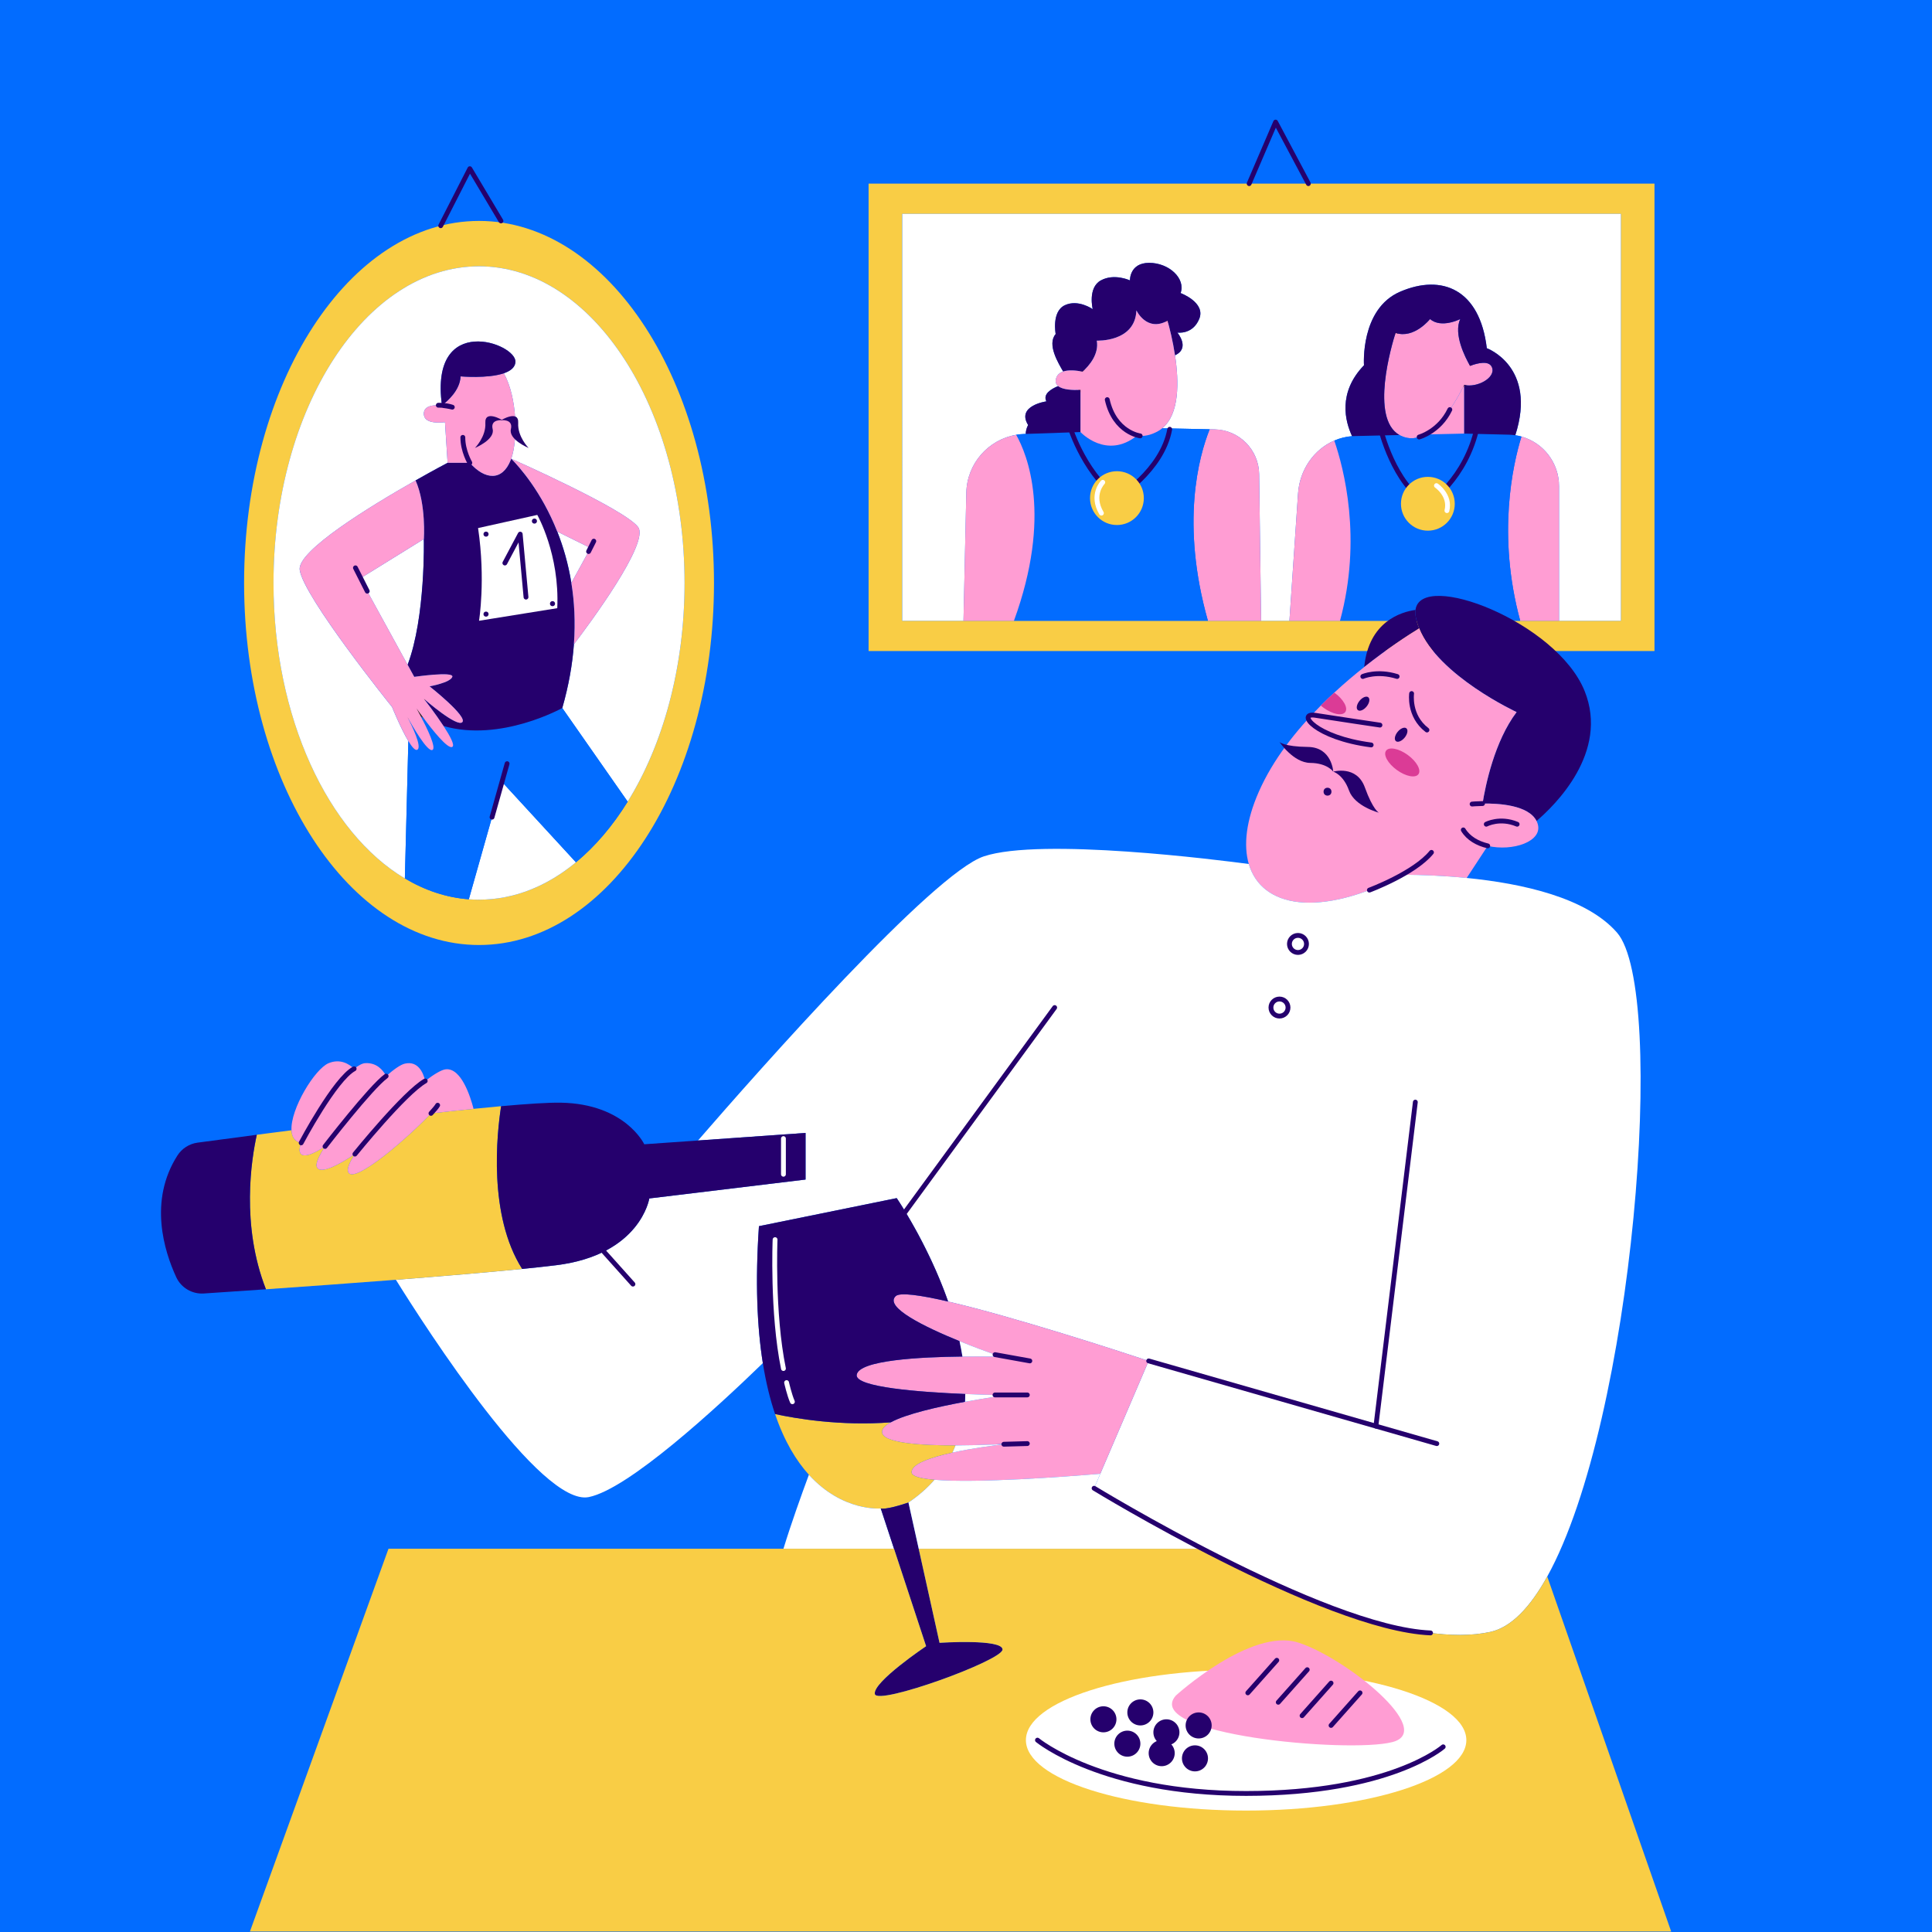 <?xml version="1.0" encoding="UTF-8"?> <!-- Generator: Adobe Illustrator 25.2.3, SVG Export Plug-In . SVG Version: 6.00 Build 0) --> <svg xmlns="http://www.w3.org/2000/svg" xmlns:xlink="http://www.w3.org/1999/xlink" id="Слой_2" x="0px" y="0px" viewBox="0 0 1200 1200" style="enable-background:new 0 0 1200 1200;" xml:space="preserve"> <style type="text/css"> .st0{fill:#026CFF;} .st1{fill:none;stroke:#1D1D1B;stroke-width:3;stroke-linecap:round;stroke-linejoin:round;stroke-miterlimit:10;} .st2{fill:#F9CD45;} .st3{fill:#FF9DD3;} .st4{fill:#FFFFFF;} .st5{fill:#25006D;} .st6{fill:none;stroke:#25006D;stroke-width:3;stroke-linecap:round;stroke-linejoin:round;stroke-miterlimit:10;} .st7{fill:none;stroke:#FFFFFF;stroke-width:3;stroke-linecap:round;stroke-linejoin:round;stroke-miterlimit:10;} .st8{fill:#DB3B96;} </style> <rect class="st0" width="1200" height="1200"></rect> <g> <g> <path class="st1" d="M677.26,241.59c0,0-2.68,0.4-6.15,0.56"></path> <path class="st1" d="M681.24,233.27c0,0-3.99-1.48-8.82-2.43"></path> <path class="st1" d="M727.88,197.47c-0.93,0.68-1.84,1.27-2.72,1.75"></path> <path class="st1" d="M681.24,245.57c0,0,9.37,22.61,25.01,24.99"></path> <path class="st1" d="M867.14,205.77c0,0-0.12,0.35-0.32,1.01"></path> <path class="st1" d="M909.35,239.09c-0.84-0.2-1.64-0.5-2.37-0.9"></path> <path class="st1" d="M913.1,227.26c-2.74,1.02-4.78,2.07-4.78,2.07"></path> <path class="st1" d="M860.1,202.54c2.25,2.14,4.51,3.49,6.71,4.24"></path> <path class="st1" d="M909.36,239.09v0.04C909.36,239.12,909.36,239.11,909.36,239.09L909.36,239.09z M909.36,239.09v0.04 C909.36,239.12,909.36,239.11,909.36,239.09L909.36,239.09z M909.36,239.09v0.04C909.36,239.12,909.36,239.11,909.36,239.09 L909.36,239.09z M909.36,239.09v0.04C909.36,239.12,909.36,239.11,909.36,239.09L909.36,239.09z M909.36,239.09v0.04 C909.36,239.12,909.36,239.11,909.36,239.09L909.36,239.09z M909.36,239.09v0.04C909.36,239.12,909.36,239.11,909.36,239.09 L909.36,239.09z M909.36,239.09v0.04C909.36,239.12,909.36,239.11,909.36,239.09L909.36,239.09z M909.36,239.09v0.04 C909.36,239.12,909.36,239.11,909.36,239.09L909.36,239.09z M909.36,239.09v0.04C909.36,239.12,909.36,239.11,909.36,239.09 L909.36,239.09z M909.36,239.09v0.04C909.36,239.12,909.36,239.11,909.36,239.09L909.36,239.09z M909.36,239.09v0.04 C909.36,239.12,909.36,239.11,909.36,239.09L909.36,239.09z M909.36,239.09v0.04C909.36,239.12,909.36,239.11,909.36,239.09 L909.36,239.09z M909.36,239.09v0.04C909.36,239.12,909.36,239.11,909.36,239.09L909.36,239.09z"></path> <path class="st1" d="M909.36,239.09v0.04C909.36,239.12,909.36,239.11,909.36,239.09L909.36,239.09z M909.36,239.09v0.04 C909.36,239.12,909.36,239.11,909.36,239.09L909.36,239.09z M909.36,239.09v0.04C909.36,239.12,909.36,239.11,909.36,239.09 L909.36,239.09z M909.36,239.09v0.04C909.36,239.12,909.36,239.11,909.36,239.09L909.36,239.09z M909.36,239.09v0.04 C909.36,239.12,909.36,239.11,909.36,239.09L909.36,239.09z M909.36,239.09v0.04C909.36,239.12,909.36,239.11,909.36,239.09 L909.36,239.09z M909.36,239.09v0.04C909.36,239.12,909.36,239.11,909.36,239.09L909.36,239.09z M909.36,239.09v0.04 C909.36,239.12,909.36,239.11,909.36,239.09L909.36,239.09z M909.36,239.09v0.04C909.36,239.12,909.36,239.11,909.36,239.09 L909.36,239.09z M909.36,239.09v0.04C909.36,239.12,909.36,239.11,909.36,239.09L909.36,239.09z M909.36,239.09v0.04 C909.36,239.12,909.36,239.11,909.36,239.09L909.36,239.09z M909.36,239.09v0.04C909.36,239.12,909.36,239.11,909.36,239.09 L909.36,239.09z M909.36,239.09v0.04C909.36,239.12,909.36,239.11,909.36,239.09L909.36,239.09z M909.36,239.09v0.04 C909.36,239.12,909.36,239.11,909.36,239.09L909.36,239.09z M909.36,239.09v0.04C909.36,239.12,909.36,239.11,909.36,239.09 L909.36,239.09z M909.36,239.09v0.04C909.36,239.12,909.36,239.11,909.36,239.09L909.36,239.09z M909.36,239.09v0.04 C909.36,239.12,909.36,239.11,909.36,239.09L909.36,239.09z M909.36,239.09v0.04C909.36,239.12,909.36,239.11,909.36,239.09 L909.36,239.09z M909.36,239.09v0.04C909.36,239.12,909.36,239.11,909.36,239.09L909.36,239.09z M909.36,239.09v0.04 C909.36,239.12,909.36,239.11,909.36,239.09L909.36,239.09z M909.36,239.09v0.04C909.36,239.12,909.36,239.11,909.36,239.09 L909.36,239.09z M909.36,239.09v0.04C909.36,239.12,909.36,239.11,909.36,239.09L909.36,239.09z M909.36,239.09v0.04 C909.36,239.12,909.36,239.11,909.36,239.09L909.36,239.09z"></path> <path class="st2" d="M539.5,114.05v290.32h488.13V114.05H539.5z M1006.74,385.58H560.39V132.83h446.35V385.58z"></path> <path class="st3" d="M909.37,239.09L909.37,239.09h-0.02v0.04c-3.02,6.27-12.45,24.23-24.26,30.72h-0.01l-0.01,0.01 c-4.73,2.6-9.85,3.35-15.1,0.76c-0.26-0.13-0.5-0.26-0.74-0.41h-0.01c-18.39-10.45-4.77-56.06-2.42-63.44 c11.51,3.91,21.42-8.59,21.42-8.59c7.03,6.02,18.75,0,18.75,0c-4.29,9.4,3.05,23.76,6.12,29.07c4.86-1.82,11.93-3.53,13.64,1.01 C929.16,234.66,917.36,241.03,909.37,239.09z"></path> <path class="st4" d="M1006.74,132.84v252.74h-38.4v-83.62c0-14.63-9.84-27.02-23.33-30.8c-1.25-0.35-2.52-0.63-3.83-0.82 c13.73-42.64-17.69-54.07-17.69-54.07c-4.33-36.64-27.89-46.29-53.87-35.08c-24.87,10.73-22.42,45.68-22.42,45.68 c-16.49,17.09-11.62,35.03-7.39,44.03c-3.89,0.3-7.61,1.24-11.07,2.74c-12.48,5.39-21.49,17.92-22.5,32.86l-5.35,79.07h-17.6 l-1.21-91.06c-0.2-15.2-12.42-27.51-27.62-27.82l-3.11-0.06L721.89,266c10.73-8.74,10.45-28.77,7.93-45.33 c9.7-4.41,1.45-14.11,1.45-14.11s9.51,1.51,13.61-8.51c4.16-10.16-11.57-16.02-11.57-16.02c3.25-9.08-7.24-18.78-19.52-18.78 c-12.3,0-11.94,10.9-11.94,10.9s-9.76-4.55-18.07,0c-8.32,4.54-5.06,17.86-5.06,17.86s-9.04-6.36-17.35-2.42 s-5.66,17.87-5.66,17.87c-5.59,6.52,1.82,18.32,4.65,23.29c-2.13,0.71-3.76,2.06-4.41,4.32c-0.61,2.13-0.01,3.66,1.31,4.72 c-4.24,1.71-9.64,4.9-7.34,9.5c0,0-18.8,2.65-11.33,14.7c0,0-1.47,2.52-1.47,5.52l-0.89,0.03c-1.72,0.06-3.41,0.23-5.05,0.52 c-17.36,2.98-30.58,17.89-30.97,35.96l-1.76,79.55h-38.03V132.84H1006.74z"></path> <path class="st3" d="M783.29,385.58h-33.03c-17.09-60.58-5.64-102.11,1.08-118.95l3.11,0.06c15.2,0.31,27.42,12.62,27.62,27.82 L783.29,385.58z"></path> <path class="st0" d="M750.26,385.58H629.78c23.87-65.47,8.21-103.44,1.39-115.51c1.64-0.29,3.34-0.46,5.05-0.52l0.89-0.03l34-1.17 c0,0,16.04,17.45,35.14,2.21c4.04,0.62,8.49-0.12,13.32-2.94c0.82-0.48,1.6-1.03,2.32-1.62l29.46,0.63 C744.63,283.47,733.17,325,750.26,385.58z"></path> <path class="st3" d="M629.78,385.58h-31.35l1.76-79.55c0.4-18.07,13.61-32.99,30.97-35.96 C637.98,282.14,653.65,320.11,629.78,385.58z"></path> <path class="st5" d="M671.11,242.15v26.2l-34,1.17c0-2.99,1.47-5.52,1.47-5.52c-7.48-12.05,11.33-14.7,11.33-14.7 c-2.3-4.6,3.1-7.79,7.34-9.5C660.11,242.14,666.34,242.37,671.11,242.15z"></path> <path class="st5" d="M744.88,198.05c-4.1,10.02-13.61,8.51-13.61,8.51s8.25,9.7-1.45,14.11c-1.35-8.91-3.35-16.83-4.65-21.45 c-13,7.2-19.34-6.45-19.34-6.45c-0.72,19.89-24.59,18.8-24.59,18.8c1.43,8.33-4.56,15.41-8.82,19.27 c-4.06-0.8-8.7-1.23-12.08-0.08c-2.83-4.97-10.24-16.77-4.65-23.29c0,0-2.65-13.93,5.66-17.87s17.35,2.42,17.35,2.42 s-3.25-13.32,5.06-17.86c8.32-4.55,18.07,0,18.07,0s-0.36-10.9,11.94-10.9c12.29,0,22.78,9.69,19.52,18.78 C733.31,182.02,749.03,187.89,744.88,198.05z"></path> <path class="st3" d="M721.89,266c-0.72,0.59-1.5,1.14-2.32,1.62c-4.82,2.82-9.28,3.56-13.32,2.94 c-19.1,15.24-35.14-2.21-35.14-2.21v-26.2c-4.77,0.22-11.01-0.01-13.87-2.35c-1.32-1.06-1.92-2.59-1.31-4.72 c0.65-2.26,2.27-3.61,4.41-4.32c3.37-1.15,8.02-0.72,12.08,0.08c4.26-3.85,10.26-10.93,8.82-19.27c0,0,23.87,1.09,24.59-18.8 c0,0,6.34,13.65,19.34,6.45c1.29,4.62,3.3,12.54,4.65,21.45C732.34,237.23,732.61,257.26,721.89,266z"></path> <path class="st3" d="M968.34,301.96v83.62h-24.1c-14.47-53.3-4.61-96.98,0.77-114.41C958.5,274.94,968.34,287.34,968.34,301.96z"></path> <path class="st0" d="M944.24,385.58H832.3c13.84-51.03,2.37-94.72-3.56-111.93c3.46-1.5,7.18-2.44,11.07-2.74 c0.19-0.02,0.4-0.04,0.59-0.05l28.83-0.66h0.01c0.24,0.15,0.48,0.28,0.74,0.41c5.25,2.59,10.37,1.84,15.1-0.76l0.01-0.01h0.01 l24.26-0.55l27.79,0.68c1.37,0.04,2.72,0.16,4.04,0.35c1.3,0.19,2.58,0.47,3.83,0.82C939.63,288.6,929.77,332.28,944.24,385.58z"></path> <path class="st3" d="M832.3,385.58h-31.41l5.35-79.07c1.01-14.94,10.02-27.47,22.5-32.86 C834.67,290.86,846.14,334.55,832.3,385.58z"></path> <path class="st5" d="M941.18,270.34c-1.32-0.19-2.67-0.31-4.04-0.35l-27.79-0.68v-30.18c0-0.01,0.01-0.02,0.01-0.03l0.01-0.01 c7.98,1.94,19.78-4.43,17.36-10.83c-1.71-4.54-8.78-2.83-13.64-1.01c-3.07-5.31-10.4-19.67-6.12-29.07c0,0-11.72,6.02-18.75,0 c0,0-9.91,12.5-21.42,8.59c-2.35,7.37-15.97,52.98,2.42,63.44l-28.83,0.66c-0.19,0.01-0.4,0.03-0.59,0.05 c-4.23-9-9.1-26.94,7.39-44.03c0,0-2.45-34.96,22.42-45.68c25.98-11.21,49.54-1.56,53.87,35.08 C923.49,216.27,954.91,227.7,941.18,270.34z"></path> <path class="st3" d="M909.36,239.13v30.18l-24.26,0.55C896.91,263.35,906.33,245.4,909.36,239.13z"></path> <path class="st6" d="M708.18,270.74c0,0-15.87-2.03-20.45-22.52"></path> <path class="st6" d="M881.46,271.44c0,0,12.5-3.38,19.06-17.03"></path> <path class="st6" d="M663.86,262.92c0,0,7.7,28.34,29.89,46.47c0,0,28.09-16.92,32.78-42.76"></path> <path class="st6" d="M857.42,266c0,0,8.28,35.17,29.45,46.9c0,0,23.82-15.02,30.81-48.53"></path> <circle class="st2" cx="693.74" cy="309.39" r="16.71"></circle> <circle class="st2" cx="886.87" cy="312.9" r="16.71"></circle> <path class="st7" d="M684.95,299.57c0,0-7.59,7.71-0.84,19.16"></path> <path class="st7" d="M892.2,301.62c0,0,8.9,6.02,6.51,15.55"></path> </g> <path class="st5" d="M954.37,509.92c-5-9.91-23.54-10.99-33.53-10.82c1.82-11.38,7.42-38.63,21.16-56.81 c0,0-48.56-22.47-60.52-51.99c-0.93-2.28-1.64-4.6-2.09-6.96c-0.32-1.67-0.38-3.17-0.2-4.51c3.2-24.93,87.74,7.34,105.07,50.42 C999.58,467.34,965.67,500.31,954.37,509.92z"></path> <path class="st5" d="M881.48,390.3c-6.6,4.05-19.49,12.37-34.15,24.01c2.84-28.3,22.94-34.24,31.86-35.48 c-0.18,1.34-0.12,2.84,0.2,4.51C879.84,385.7,880.55,388.02,881.48,390.3z"></path> <path class="st3" d="M924.05,525.39l-13.06,19.93c-14.55-1.44-28.24-1.93-39.19-2.02c0,0-0.01-0.01-0.02,0 c-52.86,27.47-88.25,20.16-96.13-6.65c-3.42-11.66-1.64-27.01,6.18-44.79c8.8-20.03,23.2-38.23,38.54-53.61 c2.77-2.79,5.57-5.48,8.38-8.06c6.28-5.81,12.58-11.13,18.58-15.88c14.66-11.64,27.55-19.96,34.15-24.01 c11.96,29.52,60.52,51.99,60.52,51.99c-13.74,18.18-19.34,45.43-21.16,56.81c9.99-0.17,28.53,0.91,33.53,10.82 c0.26,0.52,0.49,1.06,0.67,1.63C958.65,522.65,939.44,529.03,924.05,525.39z"></path> <path class="st4" d="M961.02,979.2L961.02,979.2c-10.56,19.08-22.39,31.57-35.33,34.4c-46.54,10.18-124.18-22.92-179.82-51.65 c-38.39-19.83-66.31-37.57-66.31-37.57l3.85-8.99l30.05-70.1c-17.73-5.87-83.8-27.44-124.56-36.89 c-12.61-35.97-31.94-64.23-31.94-64.23l-85.57,17.43c-2.37,34.79-1.13,62.68,2.42,85.06c-28.83,27.95-83.36,78.14-108.07,83.2 c-29.77,6.09-101.06-104.79-119.84-134.96c28.59-2.22,56.75-4.57,78.43-6.73c8.01-0.8,15.13-1.58,21.06-2.31 c52.44-6.48,57.91-41.48,57.91-41.48l97.05-11.74v-28.96l-66.81,4.7c38.43-44.33,145.93-165.94,177.55-176.48 c35.53-11.84,146.42,2.32,164.56,4.75c7.88,26.81,43.27,34.12,96.13,6.65c0.01-0.01,0.02,0,0.02,0 c10.95,0.09,24.64,0.58,39.19,2.02c34.78,3.44,74.47,12.28,93.36,33.93C1035.73,615.21,1014.67,882.27,961.02,979.2z"></path> <path class="st1" d="M626.84,896.66c0.05,0,0.1-0.01,0.14-0.01c0.08-0.01,0.14-0.02,0.19-0.02"></path> <path class="st3" d="M713.46,845.29l-30.05,70.1c-22,1.84-76.88,5.95-102.97,3.72c-8.56-0.73-14.02-2.14-14.21-4.54 c-0.4-5.22,11.75-9.36,25.32-12.34c12.23-2.69,25.6-4.44,31.96-5.19c1.59-0.19,2.75-0.32,3.33-0.38 c-1.42,0.08-6.16,0.37-12.66,0.64l-0.62,0.02c-5.73,0.23-12.77,0.42-20.07,0.45c-21.52,0.05-45.42-1.44-45.66-8.33 c-0.07-2.07,1.98-4.09,5.46-6.01c9.48-5.21,29.55-9.71,46.06-12.75c14.16-2.6,25.69-4.14,25.69-4.14s-11.04-0.1-25.5-0.7 c-27.88-1.15-68.5-4.16-67.43-11.87c1.28-9.15,39.53-11.13,65.68-11.4c13.72-0.14,24.11,0.18,24.11,0.18s-1.43-0.48-3.86-1.35 l-0.04-0.01c-4.65-1.65-12.95-4.68-22.03-8.38c-21.35-8.7-47-21.1-39.62-27.97c2.63-2.45,15.33-0.62,32.55,3.36 C629.66,817.85,695.73,839.42,713.46,845.29z"></path> <path class="st2" d="M324.33,788.17c-21.68,2.16-49.84,4.51-78.43,6.73c-28.47,2.2-57.36,4.27-80.72,5.89 c-15.65-39.99-8.98-81.08-5.67-95.97c6.7-0.88,13.94-1.82,21.54-2.79c0.21,4.11,1.99,7.06,6,7.83c-0.78,2.22-1.12,4-0.92,5.17 c0.95,5.5,9.35,1.21,15.75-2.96c-3.66,5.71-5.74,10.23-5.19,12.35c1.57,6.01,15-1.76,23.75-7.59c-3.31,5.04-5.01,9.05-4.18,11.12 c3.35,8.37,38.83-22.85,51.42-36.41c9.17-1.02,18.07-1.98,26.46-2.82h0.01c5.99-0.61,11.71-1.16,17.1-1.64 C308.61,704.14,303.13,754.86,324.33,788.17z"></path> <path class="st5" d="M500.35,703.68v28.96l-97.05,11.74c0,0-5.47,35-57.91,41.48c-5.93,0.73-13.05,1.51-21.06,2.31 c-21.2-33.31-15.72-84.03-13.08-101.09c16.41-1.48,29.64-2.33,37.27-2.18c39.91,0.78,51.65,25.83,51.65,25.83l33.37-2.35 L500.35,703.68z"></path> <path class="st5" d="M165.18,800.79c-16.2,1.12-29.73,2.03-38.59,2.62c-7.26,0.48-14.09-3.54-17.14-10.15 c-7.43-16.09-17.26-47.36,0.74-75.54c2.79-4.37,7.36-7.3,12.5-8c7.63-1.03,20.67-2.79,36.82-4.9 C156.2,719.71,149.53,760.8,165.18,800.79z"></path> <path class="st3" d="M294.14,688.72c-8.39,0.84-17.29,1.8-26.46,2.82c-12.59,13.56-48.07,44.78-51.42,36.41 c-0.83-2.07,0.87-6.08,4.18-11.12c4.13-6.29,10.78-14.18,18.13-21.93h0.01c8.46-8.91,17.88-17.63,25.53-23.49 c5.53-4.24,10.14-6.99,12.8-7.25C286.52,663.23,292.2,681.21,294.14,688.72z"></path> <path class="st6" d="M271.83,686.47c-0.56,1.01-2.03,2.79-4.15,5.07"></path> <path class="st3" d="M264.11,671.41c-7.65,5.86-17.07,14.58-25.53,23.49h-0.01c-7.35,7.75-14,15.64-18.13,21.93 c-8.75,5.83-22.18,13.6-23.75,7.59c-0.55-2.12,1.53-6.64,5.19-12.35h0.01c8.51-13.25,25.57-32.88,37.95-43.69 c4.87-4.26,9.02-7.15,11.64-7.74C259.76,658.77,262.94,666.39,264.11,671.41z"></path> <path class="st3" d="M239.84,668.38c-12.38,10.81-29.44,30.44-37.95,43.69h-0.01c-6.4,4.17-14.8,8.46-15.75,2.96 c-0.2-1.17,0.14-2.95,0.92-5.17c4.25-12.03,21.36-36.85,32.92-46.01c2.65-2.11,5.02-3.39,6.86-3.5 C234.09,659.91,237.98,664.8,239.84,668.38z"></path> <path class="st3" d="M219.97,663.85c-11.56,9.16-28.67,33.98-32.92,46.01c-4.01-0.77-5.79-3.72-6-7.83 c-0.72-13.14,14.45-38.13,23.08-41.68C211.17,657.46,216.63,660.66,219.97,663.85z"></path> <path class="st2" d="M566.23,914.57c0.19,2.4,5.65,3.81,14.21,4.54c-4.46,5.1-9.81,9.84-16.18,14.14 c-14.74,4.96-17.22,3.65-17.22,3.65s-23.58,2.3-44.62-20.91c-7.79-8.59-15.24-20.69-21.01-37.7c13.03,2.82,40.67,7.53,71.88,5.14 c-3.48,1.92-5.53,3.94-5.46,6.01c0.24,6.89,24.14,8.38,45.66,8.33c-0.59,1.51-1.24,2.99-1.94,4.46 C577.98,905.21,565.83,909.35,566.23,914.57z"></path> <path class="st4" d="M625.04,866.54c0,0-11.53,1.54-25.69,4.14c0.1-1.61,0.16-3.22,0.19-4.84 C614,866.44,625.04,866.54,625.04,866.54z"></path> <path class="st5" d="M599.54,865.84c-0.03,1.62-0.09,3.23-0.19,4.84c-16.51,3.04-36.58,7.54-46.06,12.75 c-31.21,2.39-58.85-2.32-71.88-5.14c-3.08-9.07-5.68-19.55-7.6-31.63c-3.55-22.38-4.79-50.27-2.42-85.06l85.57-17.43 c0,0,0.25,0.37,0.72,1.08c0.11,0.16,0.23,0.34,0.35,0.54c0.24,0.36,0.51,0.77,0.81,1.24c0.2,0.31,0.4,0.63,0.62,0.98 c0.36,0.56,0.74,1.17,1.15,1.84c0.25,0.4,0.51,0.82,0.78,1.26c0.3,0.49,0.61,1,0.93,1.53c1,1.66,2.11,3.53,3.3,5.6 c0.27,0.47,0.54,0.94,0.82,1.43c0.95,1.67,1.95,3.45,2.98,5.35c0.21,0.38,0.41,0.76,0.62,1.15c0.21,0.38,0.42,0.78,0.63,1.17 c1.39,2.58,2.81,5.35,4.26,8.26c0.74,1.48,1.49,3.02,2.24,4.58c0.25,0.52,0.5,1.05,0.75,1.58c0.45,0.95,0.9,1.91,1.34,2.89 c0.23,0.48,0.45,0.98,0.67,1.47c0.45,0.99,0.9,1.99,1.34,3c0.29,0.66,0.58,1.32,0.87,2c0.29,0.66,0.58,1.34,0.86,2.02 c0.24,0.57,0.48,1.14,0.72,1.72c0.1,0.25,0.21,0.5,0.31,0.76c0.24,0.58,0.48,1.16,0.71,1.75c0.29,0.72,0.58,1.44,0.86,2.16 c0.16,0.42,0.33,0.84,0.5,1.27c0.05,0.12,0.09,0.24,0.14,0.36c0.12,0.3,0.23,0.61,0.34,0.91c0.33,0.84,0.64,1.69,0.96,2.54 c0.46,1.25,0.91,2.52,1.36,3.79c-17.22-3.98-29.92-5.81-32.55-3.36c-7.38,6.87,18.27,19.27,39.62,27.97 c0.7,3.17,1.31,6.36,1.82,9.56c-26.15,0.27-64.4,2.25-65.68,11.4C531.04,861.68,571.66,864.69,599.54,865.84z"></path> <path class="st4" d="M555.29,961.95h-68.68c4.78-15.6,11.12-33.28,15.81-45.96c21.04,23.21,44.62,20.91,44.62,20.91L555.29,961.95z "></path> <path class="st5" d="M622.69,1024.55c0,6.79-77.73,34.96-79.3,27.66c-1.56-7.31,31.83-29.74,31.83-29.74l-19.93-60.52l-8.25-25.05 c0,0,2.48,1.31,17.22-3.65l6.36,28.7l12.94,58.43C583.56,1020.38,622.69,1017.77,622.69,1024.55z"></path> <path class="st2" d="M1038,1199.72H155.23l86.07-237.77h313.99l19.93,60.52c0,0-33.39,22.43-31.83,29.74 c1.57,7.3,79.3-20.87,79.3-27.66c0-6.78-39.13-4.17-39.13-4.17l-12.94-58.43h175.25c55.64,28.73,133.28,61.83,179.82,51.65 c12.94-2.83,24.77-15.32,35.33-34.39L1038,1199.72z"></path> <path class="st4" d="M745.87,961.95H570.62l-6.36-28.7c6.37-4.3,11.72-9.04,16.18-14.14c26.09,2.23,80.97-1.88,102.97-3.72 l-3.85,8.99C679.56,924.38,707.48,942.12,745.87,961.95z"></path> <path class="st1" d="M263.27,434.02c-0.01-0.01-0.01-0.01-0.01-0.01"></path> <path class="st1" d="M252.44,444.22c0.03,0.07,0.08,0.15,0.14,0.24c0.03,0.07,0.08,0.15,0.13,0.24c0.03,0.07,0.08,0.15,0.12,0.22 c0.06,0.1,0.12,0.21,0.17,0.32"></path> <path class="st1" d="M258.64,439.9c0,0,0,0,0.01,0.01v0.01c0.01,0.01,0.03,0.05,0.06,0.09"></path> <path class="st1" d="M252.99,445.25c-0.06-0.12-0.12-0.22-0.17-0.32c-0.03-0.07-0.08-0.15-0.12-0.22 c-0.05-0.09-0.09-0.17-0.13-0.24c-0.06-0.09-0.1-0.17-0.14-0.24c-0.06-0.12-0.1-0.2-0.12-0.23c-0.01-0.01-0.01-0.01-0.01-0.01"></path> <path class="st1" d="M258.71,440.02c0.27,0.49,1.32,2.37,2.66,4.92c0.51,0.3,1.02,0.59,1.54,0.86 C260.7,442.83,259.09,440.54,258.71,440.02z"></path> <path class="st1" d="M258.71,440.02c0.27,0.49,1.32,2.37,2.66,4.92c0.51,0.3,1.02,0.59,1.54,0.86 C260.7,442.83,259.09,440.54,258.71,440.02z M258.71,440.02c0.27,0.49,1.32,2.37,2.66,4.92c0.51,0.3,1.02,0.59,1.54,0.86 C260.7,442.83,259.09,440.54,258.71,440.02z M258.71,440.02c0.27,0.49,1.32,2.37,2.66,4.92c0.51,0.3,1.02,0.59,1.54,0.86 C260.7,442.83,259.09,440.54,258.71,440.02z"></path> <path class="st2" d="M297.54,137.22c-80.6,0-145.93,100.68-145.93,224.87s65.34,224.87,145.93,224.87S443.47,486.29,443.47,362.1 S378.13,137.22,297.54,137.22z M357.74,535.61c-17.93,14.81-38.43,23.2-60.2,23.2c-2.13,0-4.25-0.08-6.34-0.24 c-13.95-1.05-27.3-5.55-39.71-12.95c-47.74-28.47-81.6-99.89-81.6-183.51c0-108.63,57.15-196.71,127.65-196.71 s127.65,88.07,127.65,196.71c0,52.67-13.44,100.52-35.32,135.83C380.56,512.95,369.72,525.71,357.74,535.61z"></path> <path class="st4" d="M357.74,535.6c-17.93,14.81-38.43,23.2-60.2,23.2c-2.13,0-4.25-0.08-6.34-0.24l20.61-72.91L357.74,535.6z"></path> <path class="st4" d="M366.77,340.39l-11.88,21.66c-1.92-11.92-5.06-22.56-8.75-31.86L366.77,340.39z"></path> <path class="st4" d="M253.18,412.93l-29.42-53.66l39.5-24.46C263.26,334.81,264.42,383.27,253.18,412.93z"></path> <path class="st4" d="M425.19,362.09c0,52.67-13.44,100.52-35.32,135.83l-40.62-58.17c4.04-14.08,6.31-27.29,7.21-39.57 c9.41-12.35,47.05-62.98,39.9-72.78c-8.09-11.08-77.74-42-78.82-42.47c-0.01-0.01-0.01-0.01-0.01-0.01 c4.2-11.91,3.8-38.18-4.61-53.07c4.02-1.37,6.93-3.53,7.22-6.9c1.01-11.77-53.48-31.23-45.65,26.75c0,0,0.25-0.17,0.69-0.51 c0.02,0.25,0.05,0.5,0.08,0.72c-5.16-0.57-12.02-0.32-12.02,5.04c0,5.77,7.92,5.85,13.15,5.27l1.62,25.25c0,0-8.3,4.36-19.92,10.95 c-27.52,15.62-73.64,43.68-71.94,55.57c2.41,16.91,57.37,85.17,57.37,85.17s5.39,13.34,10.11,21.14v0.01l-2.16,85.31 c-47.74-28.47-81.6-99.89-81.6-183.51c0-108.63,57.15-196.71,127.65-196.71C368.04,165.39,425.19,253.46,425.19,362.09z"></path> <path class="st0" d="M389.87,497.92c-9.31,15.03-20.15,27.78-32.14,37.68l-45.94-49.95l-20.61,72.91 c-13.95-1.05-27.3-5.55-39.71-12.95l2.16-85.31c2.15,3.58,4.17,5.99,5.45,5.42c3.39-1.51-3.57-15.56-5.99-20.24 c2.87,5.19,12.42,21.93,15.49,20.32c2.56-1.33-3.47-13.72-7.24-20.86c0.51,0.3,1.02,0.59,1.54,0.86c0,0,0,0.01,0.01,0.01 c5.65,7.61,15.23,19.67,18,18.11c1.74-0.98-1.37-6.75-5.44-12.97c35.46,10.22,73.77-11.19,73.77-11.19L389.87,497.92z"></path> <path class="st5" d="M356.46,400.18c-0.9,12.28-3.17,25.49-7.21,39.57c0,0-38.31,21.42-73.77,11.19 c-5.16-7.88-11.88-16.48-12.21-16.92c0.58,0.5,20.79,18.06,23.92,14.48c3.17-3.62-20.39-22.19-20.39-22.19s12.85-2.27,14.12-5.89 c1.27-3.62-23.64,0-23.64,0l-4.11-7.49c11.24-29.66,10.08-78.12,10.08-78.12s1.47-21.51-5.15-36.4 c11.62-6.59,19.92-10.95,19.92-10.95h13.79c9.37,10.67,20.19,11.56,25.41-1.74c0.1-0.27,0.21-0.53,0.3-0.81c0,0,0,0,0.01,0.01 c4.9,4.95,18.72,20.33,28.59,45.26c3.69,9.3,6.83,19.93,8.75,31.86v0.01C356.75,373.58,357.48,386.29,356.46,400.18z"></path> <path class="st3" d="M287.19,448.5c-3.13,3.58-23.34-13.98-23.92-14.48c0.34,0.44,7.05,9.04,12.21,16.92 c4.07,6.22,7.18,11.98,5.44,12.97c-2.77,1.56-12.35-10.5-18-18.11c-0.01,0-0.01-0.01-0.01-0.01c-2.21-2.96-3.82-5.26-4.2-5.78 c0.27,0.49,1.32,2.37,2.66,4.92c3.76,7.14,9.79,19.53,7.24,20.86c-3.07,1.61-12.62-15.13-15.49-20.32 c2.42,4.68,9.38,18.73,5.99,20.24c-1.29,0.57-3.3-1.84-5.45-5.42v-0.01c-4.71-7.8-10.11-21.14-10.11-21.14 s-54.97-68.25-57.37-85.17c-1.7-11.89,44.42-39.95,71.94-55.57c6.62,14.89,5.15,36.4,5.15,36.4l-39.5,24.46l29.42,53.66l4.11,7.49 c0,0,24.91-3.62,23.64,0c-1.27,3.62-14.12,5.89-14.12,5.89S290.36,444.88,287.19,448.5z"></path> <path class="st3" d="M356.46,400.18c1.02-13.89,0.29-26.6-1.57-38.12v-0.01l11.88-21.66l-20.63-10.2 c-9.87-24.94-23.7-40.31-28.59-45.26c1.09,0.47,70.73,31.4,78.82,42.47C403.51,337.21,365.87,387.83,356.46,400.18z"></path> <path class="st3" d="M317.53,284.91c-0.09,0.28-0.2,0.54-0.3,0.81c-5.22,13.3-16.05,12.41-25.41,1.74h-13.79l-1.62-25.25 c-5.23,0.58-13.15,0.5-13.15-5.27c0-5.36,6.85-5.6,12.02-5.04c-0.03-0.22-0.06-0.46-0.08-0.72c2.44-1.86,10.58-8.73,10.86-17.41 c0,0,16.86,1.5,26.87-1.93C321.33,246.74,321.73,273,317.53,284.91z"></path> <path class="st5" d="M320.15,224.95c-0.29,3.37-3.21,5.53-7.22,6.9c-10.01,3.44-26.87,1.93-26.87,1.93 c-0.28,8.68-8.42,15.55-10.86,17.41c-0.44,0.34-0.69,0.51-0.69,0.51C266.66,193.71,321.15,213.17,320.15,224.95z"></path> <ellipse transform="matrix(0.588 -0.809 0.809 0.588 -24.351 899.6)" class="st8" cx="870.91" cy="473.7" rx="5.77" ry="12.42"></ellipse> <path class="st8" d="M835.57,442.27c-1.88,2.58-7.9,1.4-13.45-2.64c-0.62-0.45-1.2-0.91-1.75-1.38c2.77-2.79,5.57-5.48,8.38-8.06 c0.05,0.03,0.11,0.07,0.16,0.11C834.46,434.33,837.44,439.69,835.57,442.27z"></path> <path class="st6" d="M857.12,450.37c0,0-28.4-4.21-40.18-6.08c-11.78-1.86-0.17,13.86,34.72,18.42"></path> <line class="st6" x1="713.46" y1="845.29" x2="892.43" y2="896.66"></line> <path class="st6" d="M220.44,716.83c0,0,30.87-38.17,43.67-45.42"></path> <path class="st6" d="M201.88,712.07c0,0,28.29-36.68,37.96-43.69"></path> <path class="st6" d="M187.05,709.86c0,0,20.98-39.67,32.92-46.01"></path> <path class="st4" d="M623.51,897.04c-6.36,0.75-19.73,2.5-31.96,5.19c0.7-1.47,1.35-2.95,1.94-4.46c7.3-0.03,14.34-0.22,20.07-0.45 l0.62-0.02L623.51,897.04z"></path> <line class="st6" x1="638.09" y1="896.63" x2="623.51" y2="897.04"></line> <ellipse transform="matrix(0.632 -0.775 0.775 0.632 -26.849 817.04)" class="st5" cx="846.47" cy="436.78" rx="5.14" ry="2.82"></ellipse> <ellipse transform="matrix(0.632 -0.775 0.775 0.632 -33.079 842.472)" class="st5" cx="870.12" cy="456.05" rx="5.14" ry="2.82"></ellipse> <g> <path class="st6" d="M914.35,499.42c0,0,2.6-0.26,6.49-0.32"></path> <path class="st6" d="M908.87,515.47c3.19,5.24,8.86,8.42,15.18,9.92"></path> </g> <path class="st6" d="M876.78,430.78c0,0-2,13.84,9.53,22.64"></path> <circle class="st5" cx="824.54" cy="491.73" r="2.45"></circle> <path class="st5" d="M828.11,479.28c0,0,14.58-4.22,19.63,9.8s8.72,15.69,8.72,15.69s-15.04-3.89-18.58-13.81 C834.33,481.04,828.11,479.28,828.11,479.28z"></path> <path class="st5" d="M828.1,479.26c0,0-0.81-15.15-15.71-15.32c-14.9-0.17-17.68-3.09-17.68-3.09s8.61,12.92,19.15,13.01 C824.4,473.95,828.1,479.26,828.1,479.26z"></path> <path class="st6" d="M850.55,552.86c0,0,27.93-10.4,38.56-23.44"></path> <path class="st6" d="M923.15,511.94c0,0,8.41-4.5,19.17,0"></path> <line class="st6" x1="375.06" y1="777.42" x2="393.13" y2="797.59"></line> <line class="st6" x1="854.6" y1="885.8" x2="879.09" y2="684.54"></line> <line class="st6" x1="549.65" y1="769.96" x2="655.07" y2="625.81"></line> <path class="st4" d="M621.9,842.75c0,0-10.39-0.32-24.11-0.18c-0.51-3.2-1.12-6.39-1.82-9.56c9.08,3.7,17.38,6.73,22.03,8.38 l0.04,0.01C620.47,842.27,621.9,842.75,621.9,842.75z"></path> <line class="st6" x1="639.65" y1="845.29" x2="618.04" y2="841.4"></line> <line class="st6" x1="618" y1="866.42" x2="638.09" y2="866.42"></line> <line class="st7" x1="486.61" y1="707.2" x2="486.61" y2="729.35"></line> <path class="st7" d="M481.41,769.96c0,0-1.88,45.64,5.2,80.07"></path> <path class="st7" d="M488.56,858.75c0,0,1.74,7.72,3.61,11.9"></path> <path class="st4" d="M296.94,327.99l36.77-8.17c0,0,13.97,24.36,12.42,57.93l-48.6,7.82C297.54,385.57,301.71,360.13,296.94,327.99 z"></path> <circle class="st5" cx="301.88" cy="331.76" r="1.57"></circle> <circle class="st5" cx="301.88" cy="381.44" r="1.57"></circle> <circle class="st5" cx="343.17" cy="374.95" r="1.57"></circle> <circle class="st5" cx="331.94" cy="323.66" r="1.57"></circle> <path class="st6" d="M291.82,287.46c0,0-4.37-7.36-4.34-15.81"></path> <path class="st6" d="M272.25,251.7c0,0,4.66-0.18,8.68,1.2c0,0-2.51-0.65-5.65-1"></path> <line class="st6" x1="228.11" y1="367.2" x2="220.77" y2="352.69"></line> <line class="st6" x1="365.58" y1="342.56" x2="368.82" y2="336.12"></line> <polyline class="st6" points="313.58,349.7 323.11,331.76 326.71,370.88 "></polyline> <path class="st5" d="M311.15,261.03c0,0,11.2-6.82,10.71,1.71c-0.49,8.52,6.47,15.5,6.47,15.5s-12.58-5.2-11-11.72 C318.9,260,311.15,261.03,311.15,261.03z"></path> <path class="st5" d="M312.17,261.03c0,0-11.2-6.82-10.71,1.71c0.49,8.52-6.47,15.5-6.47,15.5s12.58-5.2,11-11.72 C304.42,260,312.17,261.03,312.17,261.03z"></path> <line class="st6" x1="305.61" y1="507.57" x2="314.97" y2="474.33"></line> <path class="st6" d="M679.56,924.38c0,0,142.48,87.06,208.97,89.86"></path> <circle class="st6" cx="806.19" cy="586.3" r="5.3"></circle> <circle class="st6" cx="794.71" cy="625.81" r="5.3"></circle> <polyline class="st6" points="273.73,140.2 291.82,104.78 311.15,137.22 "></polyline> <polyline class="st6" points="775.87,114.05 792.3,75.83 812.65,114.05 "></polyline> <path class="st6" d="M846.47,420.17c0,0,8.74-3.91,21.31,0"></path> <ellipse class="st4" cx="773.99" cy="1080.83" rx="136.78" ry="43.75"></ellipse> <path class="st6" d="M644.39,1080.83c0,0,40.08,33.16,129.6,33.12s122.4-28.96,122.4-28.96"></path> <path class="st3" d="M730.39,1053.09c0,0,46.45-42.26,75.95-32.87s85.85,54.78,58.46,61.83S708.67,1077.35,730.39,1053.09z"></path> <circle class="st5" cx="708.3" cy="1063.61" r="8.09"></circle> <circle class="st5" cx="724.48" cy="1075.98" r="8.09"></circle> <circle class="st5" cx="700.22" cy="1083.02" r="8.09"></circle> <circle class="st5" cx="685.35" cy="1067.89" r="8.09"></circle> <circle class="st5" cx="742.22" cy="1092.15" r="8.09"></circle> <circle class="st5" cx="721.55" cy="1088.92" r="8.09"></circle> <circle class="st5" cx="744.5" cy="1071.7" r="8.09"></circle> <line class="st6" x1="844.74" y1="1051.46" x2="826.74" y2="1071.7"></line> <line class="st6" x1="826.74" y1="1045.4" x2="808.74" y2="1065.64"></line> <line class="st6" x1="811.95" y1="1037.08" x2="793.95" y2="1057.31"></line> <line class="st6" x1="793.04" y1="1031.23" x2="775.04" y2="1051.46"></line> </g> </svg> 